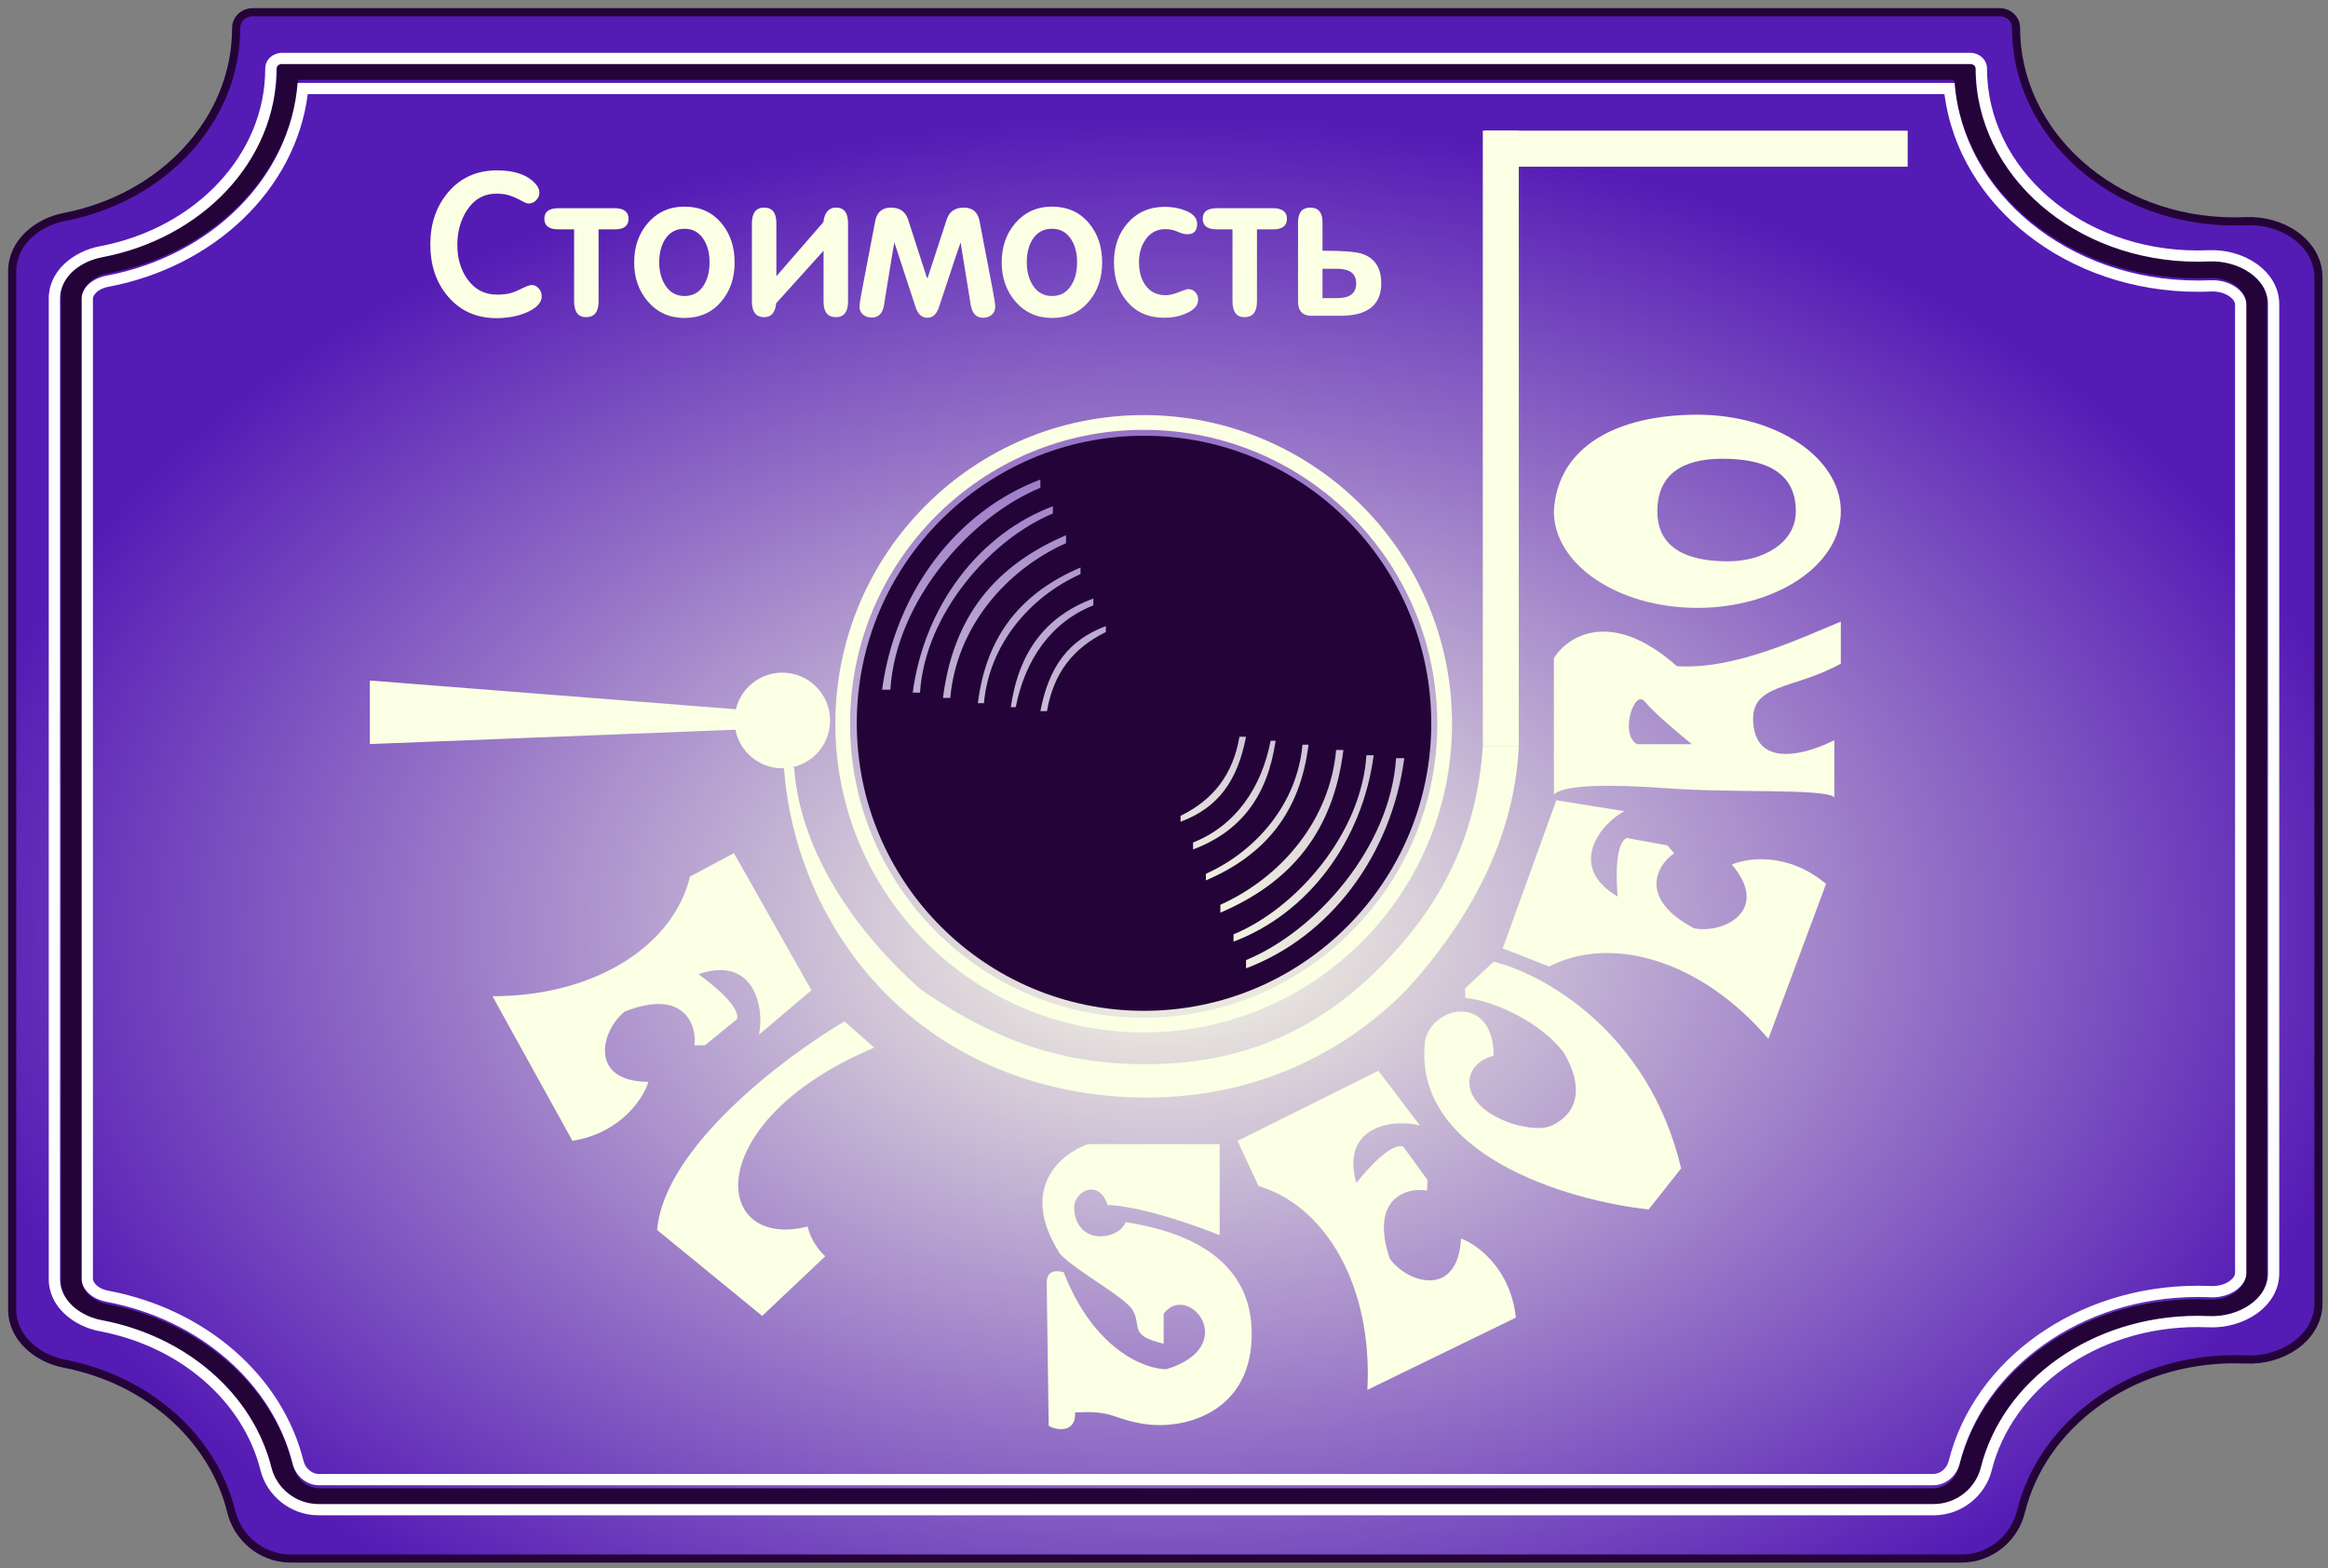 <?xml version="1.0" encoding="UTF-8"?> <svg xmlns="http://www.w3.org/2000/svg" width="573" height="386" viewBox="0 0 573 386" fill="none"><rect x="0" y="0" width="573" height="386" fill="#808080" stroke="none"/><path d="M552.85 54.446C551.923 54.488 550.989 54.509 550.052 54.509C520.017 54.509 496.224 32.909 496.224 6.907C496.224 4.505 494.157 3 492.184 3H62.166C60.193 3 58.126 4.505 58.126 6.907C58.126 29.476 40.247 48.693 15.845 53.411C9.286 54.679 3 59.653 3 66.754V322.337C3 329.438 9.286 334.413 15.845 335.681C36.496 339.672 52.518 354.088 56.915 372.096C58.456 378.406 64.238 383.639 71.552 383.639H482.799C490.112 383.639 495.895 378.406 497.435 372.094C502.624 350.842 524.036 334.582 550.052 334.582C550.989 334.582 551.923 334.603 552.85 334.646C557.177 334.842 561.517 333.585 564.832 331.245C568.155 328.899 570.645 325.299 570.645 320.86V68.231C570.645 63.794 568.155 60.191 564.832 57.846C561.517 55.508 557.177 54.249 552.85 54.446Z" fill="#E2CDB1"></path><path d="M552.85 54.446C551.923 54.488 550.989 54.509 550.052 54.509C520.017 54.509 496.224 32.909 496.224 6.907C496.224 4.505 494.157 3 492.184 3H62.166C60.193 3 58.126 4.505 58.126 6.907C58.126 29.476 40.247 48.693 15.845 53.411C9.286 54.679 3 59.653 3 66.754V322.337C3 329.438 9.286 334.413 15.845 335.681C36.496 339.672 52.518 354.088 56.915 372.096C58.456 378.406 64.238 383.639 71.552 383.639H482.799C490.112 383.639 495.895 378.406 497.435 372.094C502.624 350.842 524.036 334.582 550.052 334.582C550.989 334.582 551.923 334.603 552.85 334.646C557.177 334.842 561.517 333.585 564.832 331.245C568.155 328.899 570.645 325.299 570.645 320.86V68.231C570.645 63.794 568.155 60.191 564.832 57.846C561.517 55.508 557.177 54.249 552.85 54.446Z" fill="url(#paint0_radial_232_70)"></path><path d="M552.85 54.446C551.923 54.488 550.989 54.509 550.052 54.509C520.017 54.509 496.224 32.909 496.224 6.907C496.224 4.505 494.157 3 492.184 3H62.166C60.193 3 58.126 4.505 58.126 6.907C58.126 29.476 40.247 48.693 15.845 53.411C9.286 54.679 3 59.653 3 66.754V322.337C3 329.438 9.286 334.413 15.845 335.681C36.496 339.672 52.518 354.088 56.915 372.096C58.456 378.406 64.238 383.639 71.552 383.639H482.799C490.112 383.639 495.895 378.406 497.435 372.094C502.624 350.842 524.036 334.582 550.052 334.582C550.989 334.582 551.923 334.603 552.85 334.646C557.177 334.842 561.517 333.585 564.832 331.245C568.155 328.899 570.645 325.299 570.645 320.86V68.231C570.645 63.794 568.155 60.191 564.832 57.846C561.517 55.508 557.177 54.249 552.85 54.446Z" stroke="#240438" stroke-width="2"></path><path fill-rule="evenodd" clip-rule="evenodd" d="M543.788 68.448C542.766 68.493 541.735 68.516 540.699 68.516C508.964 68.516 482.994 46.94 480.941 19.654H73.428C71.657 43.175 52.12 62.445 26.44 67.323C22.623 68.047 20.324 70.578 20.324 72.936V315.392C20.324 317.747 22.623 320.278 26.439 321.004C49.27 325.34 67.233 341.043 72.193 361.001C73.022 364.336 75.917 366.347 78.615 366.347H475.752C478.45 366.347 481.346 364.336 482.174 361.001C488.028 337.45 512 319.811 540.699 319.811C541.735 319.811 542.766 319.833 543.788 319.878C548.966 320.109 552.675 316.91 552.675 313.99V74.337C552.675 71.417 548.966 68.217 543.788 68.448ZM543.519 63.8C550.778 63.477 558 67.982 558 74.337V313.99C558 320.345 550.778 324.851 543.519 324.525C542.583 324.486 541.644 324.464 540.699 324.464C514.557 324.464 492.71 340.534 487.377 361.989C486.149 366.925 481.534 371 475.752 371H78.615C72.834 371 68.218 366.925 66.991 361.989C62.473 343.813 46.102 329.501 25.309 325.552C19.66 324.478 15 320.445 15 315.392V72.936C15 67.882 19.66 63.848 25.309 62.775C49.853 58.113 68.235 39.015 68.235 16.163C68.235 15.525 68.82 15 69.55 15H484.817C485.548 15 486.133 15.525 486.133 16.163C486.133 42.507 510.562 63.863 540.699 63.863C541.644 63.863 542.583 63.842 543.519 63.8Z" fill="#240438"></path><path fill-rule="evenodd" clip-rule="evenodd" d="M544.125 71.753C543.061 71.8 541.99 71.823 540.912 71.823C509 71.823 482.166 50.83 478.6 23.172H75.752C72.693 46.888 52.492 65.72 26.737 70.587C23.665 71.167 22.873 72.937 22.873 73.455V314.863C22.873 315.381 23.665 317.15 26.737 317.729C50.472 322.215 69.436 338.518 74.704 359.605C75.23 361.707 77.029 362.829 78.441 362.829H475.911C477.322 362.829 479.121 361.707 479.648 359.602C485.865 334.721 511.135 316.494 540.912 316.494C541.99 316.494 543.061 316.516 544.125 316.563C546.124 316.652 547.73 316.078 548.778 315.325C549.892 314.528 550.125 313.75 550.125 313.467V74.85C550.125 74.569 549.892 73.79 548.778 72.99C547.73 72.238 546.124 71.664 544.125 71.753ZM73.25 20.403H481.104C483.158 47.571 509.15 69.054 540.912 69.054C541.949 69.054 542.98 69.031 544.003 68.986C549.185 68.757 552.898 71.942 552.898 74.85V313.467C552.898 316.375 549.185 319.559 544.003 319.33C542.98 319.285 541.949 319.263 540.912 319.263C512.189 319.263 488.197 336.826 482.338 360.275C481.509 363.596 478.611 365.598 475.911 365.598H78.441C75.741 365.598 72.844 363.596 72.014 360.275C67.049 340.403 49.071 324.768 26.221 320.451C22.402 319.728 20.101 317.208 20.101 314.863V73.455C20.101 71.107 22.402 68.587 26.222 67.866C51.923 63.009 71.477 43.822 73.25 20.403ZM555.28 64.832C558.524 67.068 561 70.537 561 74.85V313.467C561 317.779 558.524 321.249 555.28 323.486C552.044 325.715 547.818 326.912 543.609 326.723C542.717 326.685 541.816 326.665 540.912 326.665C515.802 326.665 495.214 342.001 490.234 361.929C488.712 368.018 483.031 373 475.911 373H78.441C71.321 373 65.639 368.018 64.117 361.929C59.899 345.045 44.501 331.464 24.575 327.701C18.227 326.502 12 321.764 12 314.863V73.455C12 66.552 18.228 61.816 24.575 60.617C48.127 56.166 65.28 38.069 65.28 16.928C65.28 14.455 67.434 13 69.369 13H484.983C486.918 13 489.073 14.455 489.073 16.928C489.073 41.281 511.909 61.651 540.912 61.651C541.816 61.651 542.717 61.632 543.609 61.592C547.818 61.406 552.044 62.6 555.28 64.832ZM558.227 74.85C558.227 68.522 550.999 64.037 543.734 64.358C542.8 64.4 541.857 64.421 540.912 64.421C510.75 64.421 486.3 43.157 486.3 16.928C486.3 16.292 485.715 15.769 484.983 15.769H69.369C68.638 15.769 68.053 16.292 68.053 16.928C68.053 39.68 49.655 58.696 25.091 63.338C19.437 64.406 14.773 68.423 14.773 73.455V314.863C14.773 319.894 19.436 323.91 25.09 324.979C45.901 328.911 62.286 343.162 66.807 361.258C68.036 366.174 72.655 370.231 78.441 370.231H475.911C481.697 370.231 486.317 366.174 487.545 361.258C492.882 339.897 514.748 323.896 540.912 323.896C541.857 323.896 542.8 323.918 543.734 323.957C550.999 324.281 558.227 319.795 558.227 313.467V74.85Z" fill="#FEFEFE"></path><path fill-rule="evenodd" clip-rule="evenodd" d="M192.552 189.126C199.049 189.126 204.315 183.853 204.315 177.35C204.315 170.846 199.049 165.574 192.552 165.574C187.006 165.574 182.356 169.417 181.115 174.588L91.037 167.51V183.157L181.008 179.622C182.066 185.038 186.832 189.126 192.552 189.126Z" fill="#FBFFE3"></path><path d="M469.544 32.166H365.451V41.039H469.544V32.166Z" fill="#FBFFE3"></path><path d="M373.829 183.641V32.166H364.967V183.641H373.829Z" fill="#FBFFE3"></path><path d="M373.829 183.641C372.782 206.467 361.665 226.712 346.034 243.811C329.834 260.098 308.85 269.329 285.55 270.106C262.251 270.883 239.553 263.753 222.242 248.584C204.932 233.413 194.554 211.479 192.956 188.884H195.454C196.931 209.77 210.795 229.656 226.796 243.679C246.775 257.362 264.013 262.596 285.55 261.878C307.088 261.16 324.696 253.14 339.669 238.084C354.645 223.029 363.438 206.063 364.967 183.641H373.829Z" fill="#FBFFE3"></path><path d="M281.498 182.996C284.168 182.996 286.332 180.829 286.332 178.156C286.332 175.484 284.168 173.317 281.498 173.317C278.828 173.317 276.664 175.484 276.664 178.156C276.664 180.829 278.828 182.996 281.498 182.996Z" fill="#9A1609"></path><path fill-rule="evenodd" clip-rule="evenodd" d="M281.584 248.82C320.631 248.82 352.285 217.131 352.285 178.041C352.285 138.951 320.631 107.262 281.584 107.262C242.536 107.262 210.883 138.951 210.883 178.041C210.883 217.131 242.536 248.82 281.584 248.82ZM219.143 169.771C220.52 147.962 238.742 127.206 256.073 120.072V118.045C235.583 125.747 220.358 145.61 217.119 169.771H219.143ZM226.444 170.501C227.663 151.153 243.801 132.74 259.15 126.41V124.612C241.004 131.445 227.519 149.067 224.65 170.501H226.444ZM233.894 171.798C235.421 154.528 247.407 140.421 262.389 133.692V131.746C244.977 139.205 234.611 151.691 232.101 171.798H233.894ZM265.953 141.314C253.454 146.927 243.455 158.692 242.181 173.095H240.685C242.779 156.326 251.427 145.912 265.953 139.692V141.314ZM250.011 174.068C252.266 162.474 258.664 153.15 269.111 149.015V147.313C257.449 151.691 250.808 160.285 248.784 174.068H250.011ZM257.692 175.041C259.312 165.717 264.09 159.555 272.188 155.582V154.123C262.896 157.599 258.178 164.177 256.072 175.041H257.692ZM306.688 236.334C324.02 229.199 342.241 208.444 343.617 186.635H345.642C342.404 210.795 327.177 230.659 306.688 238.361V236.334ZM336.318 185.905C335.1 205.253 318.96 223.666 303.612 229.996V231.794C321.758 224.961 335.242 207.339 338.112 185.905H336.318ZM328.867 184.608C327.34 201.877 315.356 215.984 300.372 222.714V224.659C317.784 217.2 328.149 204.715 330.661 184.608H328.867ZM296.808 215.091C309.307 209.479 319.305 197.714 320.58 183.311H322.076C319.983 200.08 311.334 210.493 296.808 216.714V215.091ZM312.75 182.338C310.496 193.932 304.097 203.255 293.651 207.39V209.093C305.312 204.715 311.953 196.121 313.977 182.338H312.75ZM305.068 181.365C303.449 190.689 298.672 196.85 290.572 200.823V202.283C299.866 198.807 304.584 192.229 306.688 181.365H305.068Z" fill="#240438"></path><path d="M357.394 178.156C357.394 220.118 323.413 254.136 281.499 254.136C239.584 254.136 205.604 220.118 205.604 178.156C205.604 136.194 239.584 102.177 281.499 102.177C323.413 102.177 357.394 136.194 357.394 178.156ZM209.234 178.156C209.234 218.112 241.588 250.502 281.499 250.502C321.41 250.502 353.764 218.112 353.764 178.156C353.764 138.201 321.41 105.81 281.499 105.81C241.588 105.81 209.234 138.201 209.234 178.156Z" fill="#FBFFE3"></path><path d="M367.644 236.736C379.703 239.651 405.815 253.908 413.786 287.61L405.788 297.713C385.98 295.577 347.243 284.235 350.788 255.953C353.003 247.207 367.644 244.866 367.644 259.894C360.02 261.648 358.224 271.197 370.966 276.156C373.44 277.118 378.996 278.507 382.041 277.017C390.149 273.047 388.563 265.068 384.748 258.909C379.318 251.914 368.591 246.577 360.631 245.605V243.265L367.644 236.736Z" fill="#FBFFE3"></path><path d="M336.557 342.125C337.926 316.416 326.155 296.789 309.776 291.966L304.579 280.834L339.262 263.564L349.509 277.065C342.708 275.221 329.901 277.373 333.848 291.154C336.357 287.999 342.416 281.126 345.412 282.273L351.38 290.487L351.244 293.071C346.036 292.135 337.085 295.151 342.095 309.854C346.571 316.014 358.832 319.504 359.611 304.865C363.561 306.31 371.789 312.226 373.114 324.337L336.557 342.125Z" fill="#FBFFE3"></path><path fill-rule="evenodd" clip-rule="evenodd" d="M382.462 195.631V162.002C385.785 156.664 396.49 149.585 412.732 163.973C426.88 164.958 443.492 156.951 453.091 153.009V163.357C441.154 170.009 430.572 168.038 431.558 178.262C432.615 189.256 445.01 185.489 451.49 182.204V196.247C448.906 194.03 426.837 195.268 410.148 194.03C396.857 193.044 384.518 193.071 382.462 195.631ZM416.422 183.19H403.01C398.581 181.096 402.15 169.393 404.857 172.719C407.021 175.38 413.468 180.808 416.422 183.19Z" fill="#FBFFE3"></path><path d="M121.215 245.224C146.932 245.224 165.881 232.413 169.819 215.783L180.647 209.994L199.719 243.746L186.799 254.71C188.276 247.811 185.446 235.123 171.91 239.804C175.192 242.145 182.369 247.836 181.385 250.891L173.51 257.297H170.926C171.582 252.041 168.096 243.253 153.699 249.043C147.793 253.848 144.963 266.289 159.606 266.289C158.375 270.313 152.912 278.853 140.902 280.826L121.215 245.224Z" fill="#FBFFE3"></path><path d="M435.261 255.706C418.528 236.156 396.481 230.086 381.305 237.913L369.866 233.448L383.059 196.988L399.783 199.676C393.589 203.042 385.806 213.449 398.163 220.693C397.804 216.676 397.451 207.516 400.409 206.277L410.391 208.096L412.073 210.06C407.657 212.981 403.261 221.349 417.021 228.526C424.507 229.89 435.785 223.946 426.259 212.815C430.112 211.132 440.144 209.728 449.454 217.576L435.261 255.706Z" fill="#FBFFE3"></path><path d="M300.202 304.039V281.619H267.84C261.195 283.879 250.515 292.459 260.949 308.72C265.256 313.156 276.92 319.265 278.792 322.516C281.129 326.583 277.683 328.676 286.42 330.77V323.38C292.45 315.373 305.616 331.386 287.036 337.053C281.702 337.013 269.193 332.174 261.811 313.156C260.006 312.703 257.627 312.539 257.627 315.866L258.119 350.973C260.211 352.206 264.887 352.697 264.64 347.647H265.625C274.114 347.277 273.686 349.215 281.376 350.48C291.341 352.12 308.692 347.77 308.076 327.323C307.46 306.873 286.42 302.316 277.067 300.836C275.346 305.272 264.937 306.749 264.394 297.512C264.148 293.322 270.424 289.873 272.639 296.649C275.346 296.566 284.648 297.93 300.202 304.039Z" fill="#FBFFE3"></path><path d="M453.091 125.858C453.091 138.988 437.28 149.632 417.776 149.632C398.273 149.632 382.462 138.988 382.462 125.858C383.321 109.72 398.273 102.083 417.776 102.083C437.28 102.083 453.091 112.727 453.091 125.858ZM407.931 125.858C407.931 134.753 414.946 138.176 425.282 138.176C434.018 138.176 442.016 133.618 442.016 125.858C442.016 118.097 437.141 112.923 423.929 112.923C413.838 112.923 407.931 116.962 407.931 125.858Z" fill="#FBFFE3"></path><path d="M198.813 301.906C175.102 307.948 172.085 276.009 215.195 257.883L207.866 251.41C193.209 260.041 163.463 282.397 161.738 302.769L187.604 323.916L203.124 309.242C201.974 308.234 199.502 305.358 198.813 301.906Z" fill="#FBFFE3"></path><path d="M133.343 72.911C133.343 74.262 132.427 75.436 130.595 76.433C129.246 77.173 127.72 77.688 126.017 77.977C124.732 78.203 123.478 78.315 122.257 78.315C117.245 78.315 113.229 76.514 110.208 72.911C107.349 69.534 105.919 65.288 105.919 60.173C105.919 55.091 107.365 50.829 110.257 47.387C113.309 43.752 117.341 41.935 122.354 41.935C126.788 41.935 129.985 43.093 131.945 45.409C132.491 46.052 132.764 46.727 132.764 47.435C132.764 48.143 132.491 48.77 131.945 49.317C131.431 49.831 130.82 50.089 130.113 50.089C129.728 50.089 129.23 49.912 128.619 49.558C127.302 48.818 126.065 48.288 124.908 47.966C124.169 47.773 123.254 47.676 122.161 47.676C119.109 47.676 116.683 49.059 114.883 51.826C113.341 54.238 112.57 57.053 112.57 60.27C112.57 63.518 113.357 66.285 114.932 68.569C116.763 71.206 119.221 72.525 122.306 72.525C123.655 72.525 124.796 72.396 125.728 72.139C126.659 71.85 127.623 71.448 128.619 70.933C129.648 70.418 130.403 70.161 130.885 70.161C131.591 70.161 132.17 70.45 132.62 71.029C133.102 71.576 133.343 72.203 133.343 72.911Z" fill="#FBFFE3"></path><path d="M154.706 53.853C154.706 55.59 153.581 56.458 151.332 56.458H147.332V74.166C147.332 76.771 146.304 78.074 144.247 78.074C142.287 78.074 141.307 76.755 141.307 74.118V56.458H137.452C135.138 56.458 133.981 55.59 133.981 53.853C133.981 52.116 135.138 51.247 137.452 51.247H151.236C153.549 51.247 154.706 52.116 154.706 53.853Z" fill="#FBFFE3"></path><path d="M180.816 64.612C180.816 68.44 179.723 71.641 177.538 74.214C175.257 76.916 172.237 78.267 168.477 78.267C164.782 78.267 161.762 76.9 159.416 74.166C157.199 71.56 156.091 68.376 156.091 64.612C156.091 60.784 157.183 57.584 159.368 55.01C161.714 52.244 164.75 50.861 168.477 50.861C172.269 50.861 175.305 52.228 177.586 54.962C179.739 57.535 180.816 60.752 180.816 64.612ZM168.477 56.313C166.389 56.313 164.782 57.198 163.658 58.967C162.726 60.479 162.26 62.344 162.26 64.564C162.26 66.751 162.742 68.617 163.706 70.161C164.83 71.962 166.421 72.863 168.477 72.863C170.566 72.863 172.156 71.962 173.249 70.161C174.18 68.649 174.646 66.783 174.646 64.564C174.646 62.377 174.18 60.527 173.249 59.015C172.124 57.214 170.534 56.313 168.477 56.313Z" fill="#FBFFE3"></path><path d="M208.733 74.214C208.733 76.787 207.737 78.074 205.745 78.074C203.72 78.074 202.708 76.803 202.708 74.262V61.717L191.045 74.648C190.82 76.932 189.84 78.074 188.105 78.074C186.08 78.074 185.068 76.787 185.068 74.214V54.962C185.068 52.389 186.08 51.102 188.105 51.102C190.097 51.102 191.093 52.389 191.093 54.962V67.99L202.66 54.673C202.949 52.292 203.993 51.102 205.793 51.102C207.753 51.102 208.733 52.373 208.733 54.914V74.214Z" fill="#FBFFE3"></path><path d="M244.962 75.517C244.962 76.353 244.672 77.012 244.094 77.495C243.516 77.977 242.809 78.219 241.973 78.219C240.303 78.219 239.29 77.173 238.937 75.082L236.431 59.691C236.367 59.755 234.599 65.046 231.129 75.565C230.551 77.334 229.587 78.219 228.237 78.219C226.888 78.219 225.924 77.334 225.346 75.565L220.14 59.691C220.076 59.755 219.225 64.885 217.586 75.082C217.265 77.141 216.253 78.17 214.55 78.17C213.714 78.17 213.007 77.929 212.429 77.447C211.851 76.964 211.562 76.321 211.562 75.517C211.562 74.905 211.77 73.506 212.188 71.319L215.417 54.431C215.835 52.212 217.136 51.102 219.321 51.102C221.474 51.102 222.872 52.083 223.514 54.045L228.141 68.376H228.334L233.009 54.045C233.651 52.083 235.049 51.102 237.202 51.102C239.387 51.102 240.688 52.212 241.106 54.431L244.335 71.319C244.753 73.506 244.962 74.905 244.962 75.517Z" fill="#FBFFE3"></path><path d="M271.278 64.612C271.278 68.44 270.186 71.641 268.001 74.214C265.72 76.916 262.699 78.267 258.94 78.267C255.245 78.267 252.225 76.9 249.879 74.166C247.662 71.56 246.554 68.376 246.554 64.612C246.554 60.784 247.646 57.584 249.831 55.01C252.177 52.244 255.213 50.861 258.94 50.861C262.732 50.861 265.768 52.228 268.049 54.962C270.202 57.535 271.278 60.752 271.278 64.612ZM258.94 56.313C256.852 56.313 255.245 57.198 254.121 58.967C253.189 60.479 252.723 62.344 252.723 64.564C252.723 66.751 253.205 68.617 254.169 70.161C255.293 71.962 256.884 72.863 258.94 72.863C261.029 72.863 262.619 71.962 263.712 70.161C264.643 68.649 265.109 66.783 265.109 64.564C265.109 62.377 264.643 60.527 263.712 59.015C262.587 57.214 260.997 56.313 258.94 56.313Z" fill="#FBFFE3"></path><path d="M286.712 50.909C288.479 50.909 290.118 51.199 291.628 51.778C293.652 52.55 294.664 53.659 294.664 55.107C294.664 56.812 293.861 57.664 292.254 57.664C291.547 57.664 290.744 57.455 289.844 57.037C288.945 56.619 287.933 56.41 286.808 56.41C284.752 56.41 283.129 57.278 281.94 59.015C280.88 60.527 280.35 62.361 280.35 64.516C280.35 66.832 280.864 68.713 281.892 70.161C283.049 71.834 284.736 72.67 286.953 72.67C287.756 72.67 288.8 72.429 290.085 71.946C291.371 71.431 292.158 71.174 292.447 71.174C293.186 71.174 293.78 71.431 294.23 71.946C294.68 72.429 294.905 73.04 294.905 73.78C294.905 75.484 293.427 76.787 290.471 77.688C289.282 78.042 287.981 78.219 286.567 78.219C282.711 78.219 279.659 76.884 277.41 74.214C275.257 71.705 274.181 68.488 274.181 64.564C274.181 60.704 275.289 57.503 277.506 54.962C279.852 52.26 282.92 50.909 286.712 50.909Z" fill="#FBFFE3"></path><path d="M316.757 53.853C316.757 55.59 315.632 56.458 313.383 56.458H309.383V74.166C309.383 76.771 308.354 78.074 306.298 78.074C304.338 78.074 303.358 76.755 303.358 74.118V56.458H299.502C297.189 56.458 296.032 55.59 296.032 53.853C296.032 52.116 297.189 51.247 299.502 51.247H313.286C315.6 51.247 316.757 52.116 316.757 53.853Z" fill="#FBFFE3"></path><path d="M339.974 69.775C339.974 75.082 336.616 77.736 329.901 77.736H322.816C320.599 77.736 319.49 76.546 319.49 74.166V54.769C319.49 52.324 320.486 51.102 322.478 51.102C324.503 51.102 325.515 52.308 325.515 54.721V61.717C330.463 61.717 333.676 61.958 335.154 62.441C338.367 63.47 339.974 65.915 339.974 69.775ZM329.081 66.156H325.515V73.394H329.081C332.23 73.394 333.805 72.187 333.805 69.775C333.805 67.362 332.23 66.156 329.081 66.156Z" fill="#FBFFE3"></path><defs><radialGradient id="paint0_radial_232_70" cx="0" cy="0" r="1" gradientUnits="userSpaceOnUse" gradientTransform="translate(286.822 228.884) rotate(90.04) scale(199.844 298.026)"><stop stop-color="#FBFFE3"></stop><stop offset="1" stop-color="#551BB5"></stop></radialGradient></defs></svg> 